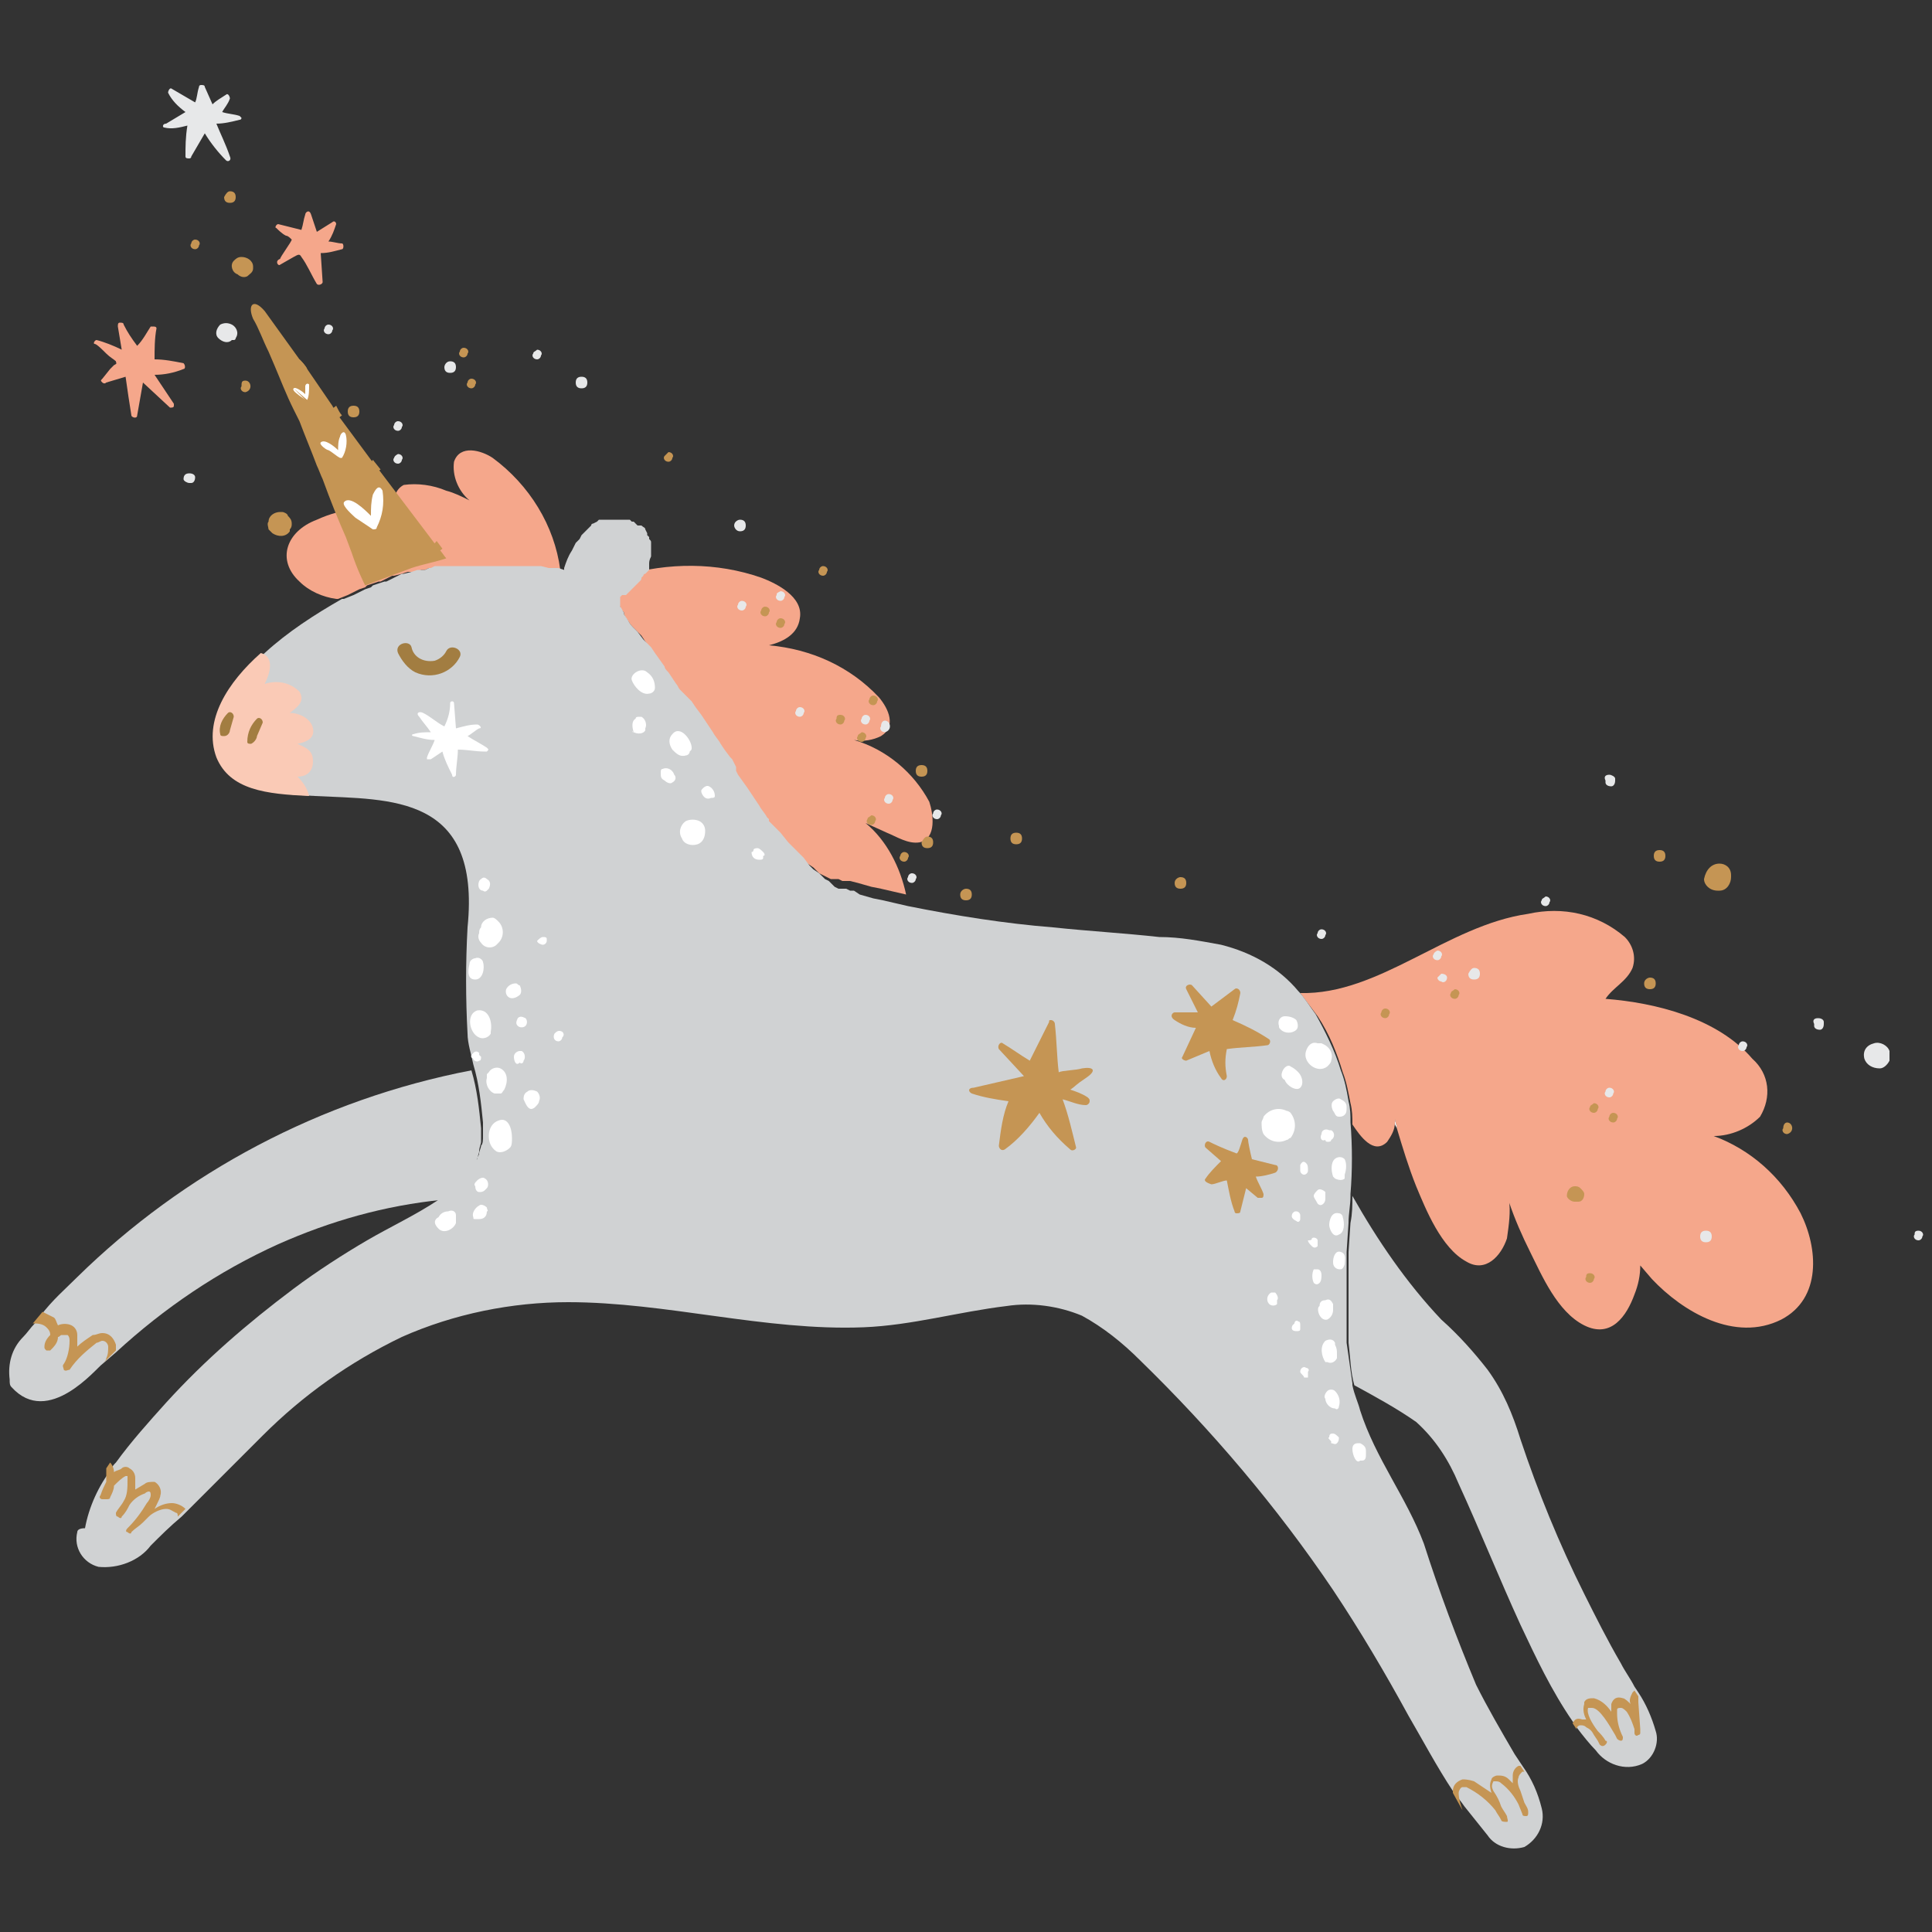 <?xml version="1.0" encoding="utf-8"?>
<!-- Generator: Adobe Illustrator 26.3.1, SVG Export Plug-In . SVG Version: 6.00 Build 0)  -->
<svg xmlns="http://www.w3.org/2000/svg" xmlns:xlink="http://www.w3.org/1999/xlink" version="1.1" id="Laag_1" x="0px" y="0px" viewBox="0 0 100 100" style="enable-background:new 0 0 100 100;" xml:space="preserve" width="400" height="400">
<rect x="0" y="0" width="100" height="100" fill="#333333" stroke="none"/>
<style type="text/css">
	.st0{fill:#F5A78B;}
	.st1{fill:#E7E8E9;}
	.st2{fill:#D0D2D3;}
	.st3{fill:#A27D41;}
	.st4{fill:#C59554;}
	.st5{fill:#FFFFFF;}
	.st6{fill:#FACAB6;}
</style>
<g>
	<path class="st0" d="M67.3,51.4c0.3,0.4,0.6,0.8,0.9,1.2c0.6,0.9,1,1.9,1.3,2.9c0.2,0.5,0.3,1.1,0.4,1.6c0.1,0.4,0.1,0.7,0.1,1.1   c0.4,0.6,1.1,1.6,1.8,0.9c0.2-0.3,0.4-0.6,0.4-1c0,0,0-0.1,0-0.2c0,0.2,0.1,0.3,0.1,0.5c0.3,1,0.6,2,1,3c0.5,1.2,1.3,3.2,2.6,3.9   c1,0.6,1.8-0.3,2.1-1.2c0.1-0.7,0.2-1.4,0.1-2l0,0v0.1c0.3,0.9,0.7,1.8,1.1,2.6c0.6,1.2,1.4,3.1,2.8,3.8c1.4,0.7,2.2-0.5,2.6-1.6   c0.2-0.5,0.3-1,0.3-1.5l0.6,0.7c1.6,1.7,4.3,3.3,6.7,2.1c2.1-1.1,1.9-3.7,1-5.5c-1-1.9-2.6-3.3-4.5-4c0.9,0,1.8-0.4,2.4-1   c0.6-1,0.5-2.2-0.4-3c-1.8-2.1-5-2.9-7.6-3.1c0.4-0.6,1.1-0.9,1.4-1.6c0.2-0.6,0-1.2-0.4-1.6c-1.4-1.2-3.2-1.6-5-1.2   C74.9,47.9,71.4,51.5,67.3,51.4z"/>
	<path class="st1" d="M78.2,62L78.2,62L78.2,62L78.2,62z"/>
	<path class="st0" d="M15.5,30.1c0.5,0.5,1.2,0.8,1.9,0.9h0.1l0,0l0.5-0.2l0.2-0.1l0.4-0.2l0.3-0.1l0,0l0.1-0.1l0.3-0.1l0.3-0.1h0.1   l0.2-0.1l0,0l0.4-0.2h0.1l0,0l0.4-0.1l0.3-0.1h0.1h0.1h0.1h0.2l0.2-0.1H22l0.2-0.1l0,0h0.1h0.2l0,0h0.1h0.1H23l0,0h0.2h0.2h0.1h0.1   h0.2H24l0,0h0.2h0.2h2.5h0.2h0.4h0.2h0.1l0.4,0.1h0.1h0.1h0.1l0,0h0.2l0.3,0.1v-0.1c-0.3-2.3-1.6-4.4-3.5-5.8   c-0.6-0.4-1.7-0.7-2,0.2c-0.1,0.7,0.2,1.5,0.8,2c-0.4-0.2-0.8-0.4-1.2-0.5c-0.7-0.3-1.5-0.4-2.2-0.3c-0.4,0.2-0.6,0.7-0.4,1.1   c0,0.1,0.1,0.2,0.2,0.3c-1.4-0.4-3-0.2-4.3,0.4C14.8,27.5,14.3,29,15.5,30.1z"/>
	<path class="st0" d="M32.1,31.4c0,0.1,0.1,0.2,0.2,0.3v0.1l0.1,0.2l0,0c0.1,0.1,0.2,0.3,0.3,0.4l0,0l0.1,0.1l0,0l0,0l0.1,0.1l0,0   l0.1,0.1l0,0l0.1,0.1l0.1,0.1l0,0l0,0l0,0l0,0l0,0l0,0l0,0l0.2,0.3l0.9,1.3c0.1,0.1,0.1,0.2,0.2,0.3l0.4,0.6l0,0   c0.1,0.1,0.1,0.2,0.2,0.3l0.4,0.6l0.2,0.3L36,37l0.2,0.3l0.2,0.3l0.2,0.3c0.1,0.2,0.3,0.4,0.4,0.6l0.2,0.3l0.3,0.4l0.1,0.1l0.1,0.2   l0.1,0.2v0.1v0.1l0.1,0.2l0.4,0.6l0,0l0.2,0.3l0.2,0.3l0.2,0.3c0.1,0.2,0.3,0.4,0.4,0.6l0.1,0.1v0.1l0.1,0.1l0.1,0.1l0.2,0.2   l0.4,0.3l0.3,0.3l0.1,0.1l0.4,0.4l0.3,0.3l0,0l0,0l0.3,0.3l0,0l0,0l0,0l0.2,0.2l0.3,0.2l0.2,0.2l0.1,0.1l0.2,0.1l0,0l0.2,0.1   l0.2,0.1l0,0h0.1h0.1h0.1l0,0h0.1l0.2,0.1H44l0.4,0.1l0,0l0.7,0.2l0.5,0.1c0.4,0.1,0.9,0.2,1.3,0.3c-0.3-1.4-1-2.8-2.1-3.7l1.1,0.5   c0.5,0.2,1.1,0.6,1.7,0.5c0.9-0.2,0.7-1.5,0.5-2.1c-0.8-1.5-2.2-2.7-3.9-3.2c0.5,0.1,1,0,1.4-0.2c0.8-0.5,0.4-1.4-0.1-2   c-1.5-1.6-3.5-2.5-5.7-2.7c0.8-0.2,1.5-0.6,1.6-1.4c0.2-1.1-1.2-1.8-2-2.1c-2.3-0.8-4.8-0.8-7.2-0.1h-0.1H32l0,0l0,0l0,0   c0,0,0,0-0.1,0.1l0,0V30v0.1c-0.3,0-0.5,0.3-0.5,0.6C31.7,31.1,31.9,31.3,32.1,31.4z"/>
	<path class="st2" d="M5.1,81.1c1,0.1,2.1-0.3,2.7-1.1c0.5-0.5,1-1,1.6-1.5l0.3-0.3c1.2-1.2,2.6-2.6,3.9-3.9   c2.1-2.1,4.5-3.8,7.2-5.1c2.7-1.2,5.7-1.8,8.6-1.8c5.1,0,10.2,1.5,15.3,1.3c2.5-0.1,4.9-0.8,7.4-1.1c1.3-0.2,2.7,0,3.9,0.5   c1.1,0.6,2.1,1.4,3,2.3c3.7,3.6,7.1,7.6,10,11.9c1.4,2.1,2.7,4.3,3.9,6.5c0.7,1.2,1.5,2.7,2.3,3.9c0.2,0.3,0.4,0.5,0.6,0.8   c0.4,0.5,0.8,1,1.2,1.5c0.4,0.6,1.2,0.8,1.9,0.6c0.7-0.4,1.1-1.2,0.9-2s-0.5-1.5-1-2.2l-0.2-0.3l-0.2-0.3c-0.7-1.2-1.4-2.4-2-3.6   c-1-2.4-1.9-4.8-2.7-7.3c-0.9-2.4-2.5-4.4-3.3-6.9c-0.1-0.4-0.3-0.8-0.4-1.3v-0.1l0,0c-0.1-0.7-0.2-1.4-0.3-2.1l0,0   c0-0.1,0-0.2,0-0.4s0-0.4,0-0.6v-1.1c0-0.1,0-0.1,0-0.2s0-0.4,0-0.5s0-0.2,0-0.3v-0.6c0-0.3,0-0.7,0-1l0.1-1.5   c0-0.5,0.1-0.9,0.1-1.4v-0.1l0,0c0.1-1.2,0.1-2.5,0-3.7c0-0.4,0-0.7-0.1-1.1c-0.1-0.6-0.2-1.1-0.4-1.6c-0.3-1-0.8-2-1.3-2.9   c-0.3-0.4-0.6-0.9-0.9-1.2c-1-1.2-2.4-2-4-2.4c-1.1-0.2-2.1-0.4-3.2-0.4c-1.8-0.2-3.6-0.3-5.5-0.5c-2.5-0.2-5-0.6-7.5-1.1   c-0.4-0.1-0.9-0.2-1.3-0.3l-0.5-0.1l-0.7-0.2l0,0l-0.3-0.2H44L43.8,46h-0.1l0,0h-0.1h-0.1h-0.1l0,0l-0.2-0.1l-0.3-0.3l0,0l-0.2-0.1   l-0.1-0.1l-0.2-0.2L42.1,45l-0.2-0.2l0,0l0,0l0,0l-0.3-0.4l0,0l0,0l-0.3-0.3l-0.4-0.4l-0.1-0.1l-0.4-0.5l-0.2-0.2L40,42.7l-0.1-0.1   l-0.1-0.1v-0.1l-0.1-0.1c-0.1-0.2-0.3-0.4-0.4-0.6l-0.2-0.3l-0.2-0.3l-0.2-0.3l0,0l-0.5-0.7l-0.1-0.2v-0.1v-0.1L38,39.5l-0.1-0.2   l-0.1-0.1l-0.3-0.4l-0.2-0.3c-0.1-0.2-0.3-0.4-0.4-0.6l-0.2-0.3l-0.2-0.3L36.3,37L36,36.6l-0.2-0.3l-0.6-0.6   c-0.1-0.1-0.1-0.2-0.2-0.3l0,0l-0.4-0.6c-0.1-0.1-0.2-0.2-0.2-0.3l-0.5-0.7l-0.2-0.3l0,0l0,0l0,0l0,0l0,0l0,0l0,0l-0.1-0.1   l-0.3-0.3l0,0L33,32.7l0,0l-0.1-0.1l0,0l0,0l-0.1-0.1l0,0c-0.1-0.1-0.2-0.2-0.3-0.4l0,0l-0.2-0.3v-0.1c-0.1-0.1-0.1-0.2-0.2-0.3   c0-0.1,0-0.2,0-0.3V31v-0.1l0,0c0,0,0,0,0.1-0.1l0,0l0,0l0,0h0.1h0.1l0.1-0.1l0,0l0,0l0,0l0.2-0.2l0.2-0.2l0.2-0.2   c0.1-0.1,0.1-0.1,0.1-0.2l0.1-0.1c0,0,0-0.1,0.1-0.1l0,0l0,0l0.1-0.1l0,0l0.1-0.1l0,0v-0.1l0,0l0,0v-0.2c0-0.1,0-0.2,0.1-0.4v-0.2   c0-0.1,0-0.3,0-0.4v-0.1c0-0.1,0-0.1-0.1-0.2l0,0v-0.1l-0.1-0.1v-0.1l-0.1-0.2c0-0.1-0.1-0.1-0.2-0.2H33l-0.1-0.1L32.8,27h-0.1l0,0   l-0.1-0.1h-0.1h-0.1h-0.1l0,0h-0.1h-0.5h-0.1h-0.1h-0.1h-0.1h-0.1h-0.1H31l0,0L30.9,27l0,0l-0.2,0.1c0,0-0.1,0-0.1,0.1l0,0   l-0.2,0.2l-0.1,0.1l-0.1,0.1l-0.1,0.1L30,27.9L29.9,28l-0.1,0.1l-0.1,0.2l-0.1,0.2c-0.2,0.3-0.3,0.6-0.4,0.9v0.1l-0.3-0.1h-0.2l0,0   h-0.1h-0.1h-0.1L28,29.3h-0.1h-0.2h-0.4H27h-2.5h-0.2h-0.1H24h-0.2h-0.2h-0.1h-0.1h-0.2H23l0,0l0,0h-0.1h-0.1l0,0h-0.2h-0.1l0,0   l-0.2,0.1h-0.1L22,29.5h-0.1h-0.1h-0.1h-0.1l-0.3,0.1l-0.4,0.1l0,0h-0.1l-0.4,0.2l0,0L20,30.1h-0.1l-0.3,0.1l-0.3,0.1l-0.1,0.1l0,0   l-0.3,0.1l-0.4,0.2l-0.2,0.1L17.8,31l0,0h-0.1c-1.4,0.8-2.8,1.7-4,2.8c-1.6,1.5-2.9,3.4-2.2,5.4c0.7,1.7,2.6,1.9,4.8,2   c3.9,0.2,8.6-0.1,7.9,6.8c-0.1,1.8-0.1,3.7,0,5.5c0,0.5,0.2,1.1,0.3,1.6l0,0c0.3,1,0.4,2,0.5,3c0,0.1,0,0.2,0,0.3s0,0.3,0,0.4   c0,0.2,0,0.4-0.1,0.5c0,0.1-0.1,0.3-0.1,0.4c0,0.1-0.1,0.2-0.1,0.2V60l-0.6,0.4L24,60.5l-0.1,0.1c-0.1,0.2-0.3,0.4-0.5,0.6   l-0.2,0.1L23,61.5l-0.1,0.1l-0.2,0.1h-0.1l0.1,0.4c-1.2,0.8-2.5,1.4-3.7,2.1s-2.6,1.6-3.8,2.5c-2.4,1.8-4.6,3.7-6.6,5.9   c-0.9,1-1.8,2-2.6,3.1c-0.1,0.1-0.2,0.2-0.2,0.3c-0.7,0.9-1.2,2-1.4,3.1c-0.3,0-0.4,0.1-0.4,0.2C3.8,80.1,4.3,80.9,5.1,81.1z"/>
	<path class="st3" d="M21.3,33.5c0.1,0.5,0.6,0.8,1.2,0.7c0.3-0.1,0.5-0.3,0.6-0.5c0.2-0.4,0.9-0.1,0.7,0.3   c-0.4,0.8-1.4,1.2-2.3,0.8c-0.4-0.2-0.7-0.6-0.9-1C20.4,33.3,21.2,33.1,21.3,33.5z"/>
	<path class="st4" d="M13.1,16.5c0.3,0.5,0.5,1.1,0.8,1.7l0.3,0.7c0.3,0.7,0.6,1.5,1,2.3l0.3,0.6c0.3,0.8,0.6,1.5,0.9,2.3l0,0   c0.1,0.2,0.2,0.5,0.3,0.7c0.4,1.1,0.8,2.1,1.2,3l0,0l0.3,0.8c0.3,0.9,0.6,1.5,0.7,1.7l0,0c0.8-0.3,1.6-0.6,2.4-0.9   c0.6-0.2,1.2-0.3,1.8-0.5c-0.1-0.1-0.2-0.3-0.4-0.5L22.4,28l-2.8-3.7l-0.4-0.5c-0.6-0.8-1.1-1.5-1.7-2.3c-0.1-0.1-0.2-0.3-0.3-0.5   l-1.3-1.9c-0.1-0.2-0.3-0.4-0.4-0.5l0,0l-1.8-2.5C13.1,15.4,12.8,15.8,13.1,16.5z"/>
	<path class="st2" d="M70.1,71.7L70.1,71.7L70.1,71.7c1.1,0.6,2.2,1.2,3.2,1.9c1,0.9,1.7,2,2.2,3.2c1.1,2.4,2.1,4.9,3.2,7.3   c0.8,1.7,1.6,3.4,2.7,5l0.2,0.3c0.3,0.4,0.7,0.9,1,1.2c0.5,0.7,1.5,1.1,2.4,0.7c0.6-0.3,0.9-1.1,0.7-1.7c-0.2-0.7-0.5-1.4-0.9-2   l-0.2-0.3c-0.2-0.4-0.5-0.8-0.7-1.2c-0.7-1.2-1.3-2.4-1.9-3.6c-1.3-2.6-2.4-5.3-3.3-8c-0.4-1.3-0.9-2.5-1.7-3.6   c-0.7-0.9-1.5-1.8-2.4-2.6c-1.8-1.9-3.3-4.1-4.6-6.4c0,0.5,0,0.9-0.1,1.4l-0.1,1.5c0,0.3,0,0.7,0,1v0.6c0,0.1,0,0.2,0,0.3   c0,0.2,0,0.4,0,0.5s0,0.1,0,0.2v1.1c0,0.2,0,0.4,0,0.6s0,0.2,0,0.4l0,0C69.9,70.3,69.9,71,70.1,71.7z"/>
	<path class="st2" d="M0.5,71.4c0,0.2,0,0.3,0.1,0.4c1.9,2.1,4.4-1,4.7-1.2L6,70c2.5-2.3,5.3-4.2,8.4-5.6c2.7-1.2,5.5-2,8.5-2.3H23   l0.2-0.1l0.1-0.1l0.2-0.2l0.2-0.1c0.2-0.2,0.3-0.4,0.5-0.6l0.1-0.1l0.1-0.2l0.2-0.4v-0.1c0-0.1,0.1-0.2,0.1-0.2   c0-0.1,0.1-0.3,0.1-0.4c0-0.2,0.1-0.4,0.1-0.5s0-0.3,0-0.4c0-0.1,0-0.2,0-0.3c-0.1-1-0.2-2-0.5-3C16.6,56.9,9.5,60.7,4,66.1   c-0.6,0.6-1.3,1.2-1.9,2l-0.3,0.4c-0.2,0.2-0.4,0.5-0.6,0.7C0.6,69.8,0.4,70.6,0.5,71.4z"/>
	<path class="st4" d="M85.4,50.6c0.2,0,0.3,0.1,0.3,0.3s-0.1,0.3-0.3,0.3c-0.2,0-0.3-0.1-0.3-0.3S85.3,50.6,85.4,50.6z"/>
	<path class="st1" d="M80,46.4c0.2,0,0.3,0.2,0.2,0.3c0,0.1-0.1,0.2-0.2,0.2c-0.2,0-0.3-0.2-0.2-0.3C79.8,46.5,79.9,46.5,80,46.4z"/>
	<path class="st4" d="M83.5,57.6c0.2,0,0.3,0.2,0.2,0.3c0,0.1-0.1,0.2-0.2,0.2c-0.2,0-0.3-0.2-0.2-0.3   C83.3,57.7,83.4,57.6,83.5,57.6z"/>
	<path class="st4" d="M92.5,58.1c0.3,0,0.4,0.5,0,0.6c-0.2,0-0.3-0.2-0.2-0.3C92.3,58.2,92.4,58.1,92.5,58.1z"/>
	<path class="st4" d="M82.5,57.1c0.2,0,0.3,0.2,0.2,0.3c0,0.1-0.1,0.2-0.2,0.2c-0.2,0-0.3-0.2-0.2-0.3   C82.3,57.2,82.4,57.2,82.5,57.1z"/>
	<path class="st1" d="M83.3,56.3c0.2,0,0.3,0.2,0.2,0.3c0,0.1-0.1,0.2-0.2,0.2c-0.2,0-0.3-0.2-0.2-0.3   C83.1,56.4,83.2,56.3,83.3,56.3z"/>
	<path class="st4" d="M75.3,51.2c0.2,0,0.3,0.2,0.2,0.3c0,0.1-0.1,0.2-0.2,0.2c-0.2,0-0.3-0.2-0.2-0.3   C75.1,51.3,75.2,51.3,75.3,51.2z"/>
	<path class="st1" d="M74.6,50.4c0.2,0,0.3,0.1,0.3,0.2l0,0c0,0.2-0.2,0.3-0.3,0.2c-0.1,0-0.2-0.1-0.2-0.2l0,0   C74.4,50.6,74.5,50.5,74.6,50.4z"/>
	<path class="st1" d="M74.4,49.2c0.2,0,0.3,0.2,0.2,0.3c0,0.1-0.1,0.2-0.2,0.2c-0.2,0-0.3-0.2-0.2-0.3   C74.2,49.4,74.2,49.3,74.4,49.2z"/>
	<path class="st1" d="M76.3,50.1c0.2,0,0.3,0.1,0.3,0.3s-0.1,0.3-0.3,0.3c-0.2,0-0.3-0.1-0.3-0.3C76.1,50.2,76.2,50.1,76.3,50.1z"/>
	<path class="st4" d="M71.7,52.2c0.2,0,0.3,0.2,0.2,0.3c0,0.1-0.1,0.2-0.2,0.2c-0.2,0-0.3-0.2-0.2-0.3   C71.5,52.3,71.6,52.2,71.7,52.2z"/>
	<path class="st1" d="M90.2,53.9c0.2,0,0.3,0.2,0.2,0.3c0,0.1-0.1,0.2-0.2,0.2c-0.2,0-0.3-0.2-0.2-0.3C90,54,90.1,53.9,90.2,53.9z"/>
	<path class="st4" d="M39.6,31.4c0.2,0,0.3,0.2,0.2,0.3c0,0.1-0.1,0.2-0.2,0.2c-0.2,0-0.3-0.2-0.2-0.3   C39.4,31.5,39.5,31.4,39.6,31.4z"/>
	<path class="st1" d="M38.3,26.9c0.2,0,0.3,0.1,0.3,0.3c0,0.2-0.1,0.3-0.3,0.3S38,27.3,38,27.2C38,27,38.2,26.9,38.3,26.9z"/>
	<path class="st4" d="M34.6,23.4c0.2,0,0.3,0.2,0.2,0.3c0,0.1-0.1,0.2-0.2,0.2c-0.2,0-0.3-0.2-0.2-0.3   C34.4,23.6,34.5,23.5,34.6,23.4z"/>
	<path class="st4" d="M42.6,29.3c0.2,0,0.3,0.2,0.2,0.3c0,0.1-0.1,0.2-0.2,0.2c-0.2,0-0.3-0.2-0.2-0.3   C42.4,29.4,42.5,29.3,42.6,29.3z"/>
	<path class="st4" d="M40.4,32c0.2,0,0.3,0.2,0.2,0.3c0,0.1-0.1,0.2-0.2,0.2c-0.2,0-0.3-0.2-0.2-0.3C40.2,32.1,40.3,32,40.4,32z"/>
	<path class="st1" d="M40.4,30.6c0.2,0,0.3,0.2,0.2,0.3c0,0.1-0.1,0.2-0.2,0.2c-0.2,0-0.3-0.2-0.2-0.3   C40.2,30.7,40.2,30.7,40.4,30.6z"/>
	<path class="st1" d="M38.4,31.1c0.2,0,0.3,0.2,0.2,0.3c0,0.1-0.1,0.2-0.2,0.2c-0.2,0-0.3-0.2-0.2-0.3   C38.2,31.2,38.3,31.1,38.4,31.1z"/>
	<path class="st4" d="M45.2,36c0.2,0,0.3,0.2,0.2,0.3c0,0.1-0.1,0.2-0.2,0.2c-0.2,0-0.3-0.2-0.2-0.3C45,36.1,45.1,36,45.2,36z"/>
	<path class="st4" d="M44.6,37.9c0.2,0,0.3,0.2,0.2,0.3c0,0.1-0.1,0.2-0.2,0.2c-0.2,0-0.3-0.2-0.2-0.3C44.4,38,44.5,38,44.6,37.9z"/>
	<path class="st4" d="M43.5,37c0.2,0,0.3,0.2,0.2,0.3c0,0.1-0.1,0.2-0.2,0.2c-0.2,0-0.3-0.2-0.2-0.3C43.3,37.1,43.3,37,43.5,37z"/>
	<path class="st1" d="M45.8,37.3c0.3,0,0.4,0.5,0,0.6c-0.2,0-0.3-0.2-0.2-0.3C45.6,37.4,45.7,37.3,45.8,37.3z"/>
	<path class="st1" d="M44.8,37c0.2,0,0.3,0.2,0.2,0.3c0,0.1-0.1,0.2-0.2,0.2c-0.2,0-0.3-0.2-0.2-0.3C44.6,37.1,44.7,37,44.8,37z"/>
	<path class="st1" d="M41.4,36.6c0.2,0,0.3,0.2,0.2,0.3c0,0.1-0.1,0.2-0.2,0.2c-0.2,0-0.3-0.2-0.2-0.3   C41.2,36.7,41.3,36.6,41.4,36.6z"/>
	<path class="st1" d="M46,41.1c0.2,0,0.3,0.2,0.2,0.3c0,0.1-0.1,0.2-0.2,0.2c-0.2,0-0.3-0.2-0.2-0.3C45.8,41.2,45.9,41.1,46,41.1z"/>
	<path class="st4" d="M47.7,39.6c0.2,0,0.3,0.1,0.3,0.3s-0.1,0.3-0.3,0.3s-0.3-0.1-0.3-0.3S47.5,39.6,47.7,39.6z"/>
	<path class="st1" d="M48.5,41.9c0.2,0,0.3,0.2,0.2,0.3c0,0.1-0.1,0.2-0.2,0.2c-0.2,0-0.3-0.2-0.2-0.3C48.3,42,48.4,41.9,48.5,41.9z   "/>
	<path class="st4" d="M52.6,43.1c0.2,0,0.3,0.1,0.3,0.3s-0.1,0.3-0.3,0.3s-0.3-0.1-0.3-0.3S52.4,43.1,52.6,43.1L52.6,43.1z"/>
	<path class="st1" d="M47.2,45.2c0.2,0,0.3,0.2,0.2,0.3c0,0.1-0.1,0.2-0.2,0.2c-0.2,0-0.3-0.2-0.2-0.3C47,45.3,47.1,45.2,47.2,45.2z   "/>
	<path class="st4" d="M50,46c0.2,0,0.3,0.1,0.3,0.3s-0.1,0.3-0.3,0.3s-0.3-0.1-0.3-0.3S49.9,46,50,46z"/>
	<path class="st4" d="M46.8,44.1c0.2,0,0.3,0.2,0.2,0.3c0,0.1-0.1,0.2-0.2,0.2c-0.2,0-0.3-0.2-0.2-0.3   C46.6,44.2,46.7,44.1,46.8,44.1z"/>
	<path class="st4" d="M48,43.3c0.2,0,0.3,0.1,0.3,0.3s-0.1,0.3-0.3,0.3s-0.3-0.1-0.3-0.3C47.8,43.4,47.9,43.3,48,43.3z"/>
	<path class="st4" d="M45.1,42.2c0.2,0,0.3,0.2,0.2,0.3c0,0.1-0.1,0.2-0.2,0.2c-0.2,0-0.3-0.2-0.2-0.3C44.9,42.3,45,42.3,45.1,42.2z   "/>
	<path class="st1" d="M20.6,23.5c0.2,0,0.3,0.2,0.2,0.3c0,0.1-0.1,0.2-0.2,0.2c-0.2,0-0.3-0.2-0.2-0.3   C20.4,23.7,20.4,23.6,20.6,23.5z"/>
	<path class="st1" d="M20.6,21.8c0.2,0,0.3,0.2,0.2,0.3c0,0.1-0.1,0.2-0.2,0.2c-0.2,0-0.3-0.2-0.2-0.3   C20.4,21.9,20.5,21.8,20.6,21.8z"/>
	<path class="st4" d="M18.3,21c0.2,0,0.3,0.1,0.3,0.3c0,0.2-0.1,0.3-0.3,0.3c-0.2,0-0.3-0.1-0.3-0.3S18.1,21,18.3,21z"/>
	<path class="st4" d="M12.7,19.7c0.3,0,0.4,0.5,0,0.6c-0.2,0-0.3-0.2-0.2-0.3C12.5,19.8,12.5,19.7,12.7,19.7z"/>
	<path class="st1" d="M12,16.8c0.2,0.1,0.4,0.4,0.2,0.7c0,0,0,0.1-0.1,0.1l0,0H12c-0.2,0.2-0.5,0.1-0.7-0.1s-0.1-0.5,0.1-0.7   C11.6,16.7,11.8,16.7,12,16.8L12,16.8z"/>
	<path class="st4" d="M12.5,13.3c0.3,0,0.6,0.2,0.6,0.5v0.1c0,0.2-0.2,0.3-0.3,0.4c-0.2,0.1-0.4,0-0.5-0.1c-0.3-0.1-0.4-0.5-0.2-0.7   C12.2,13.4,12.3,13.3,12.5,13.3z"/>
	<path class="st4" d="M10.1,12.4c0.2,0,0.3,0.2,0.2,0.3c0,0.1-0.1,0.2-0.2,0.2c-0.2,0-0.3-0.2-0.2-0.3C9.9,12.5,10,12.4,10.1,12.4z"/>
	<path class="st4" d="M11.9,9.9c0.2,0,0.3,0.1,0.3,0.3s-0.1,0.3-0.3,0.3s-0.3-0.1-0.3-0.3C11.7,10,11.8,9.9,11.9,9.9z"/>
	<path class="st1" d="M17,16.8c0.2,0,0.3,0.2,0.2,0.3c0,0.1-0.1,0.2-0.2,0.2c-0.2,0-0.3-0.2-0.2-0.3C16.8,16.9,16.9,16.8,17,16.8z"/>
	<path class="st4" d="M13.9,27c0-0.3,0.3-0.5,0.6-0.5c0,0,0,0,0.1,0s0.3,0.1,0.3,0.2c0.1,0.1,0.2,0.2,0.2,0.4c0,0.1,0,0.2-0.1,0.3   v0.1c-0.2,0.3-0.6,0.3-0.9,0.1c-0.1-0.1-0.1-0.1-0.2-0.2C13.9,27.3,13.8,27.1,13.9,27z"/>
	<path class="st1" d="M9.8,24.5L9.8,24.5c0.2,0,0.3,0.1,0.3,0.2c0,0.2-0.1,0.3-0.2,0.3H9.8l0,0c-0.1,0-0.3-0.1-0.3-0.2   C9.5,24.6,9.6,24.5,9.8,24.5L9.8,24.5z"/>
	<path class="st4" d="M24,18c0.2,0,0.3,0.2,0.2,0.3c0,0.1-0.1,0.2-0.2,0.2c-0.2,0-0.3-0.2-0.2-0.3C23.8,18.1,23.9,18,24,18z"/>
	<path class="st1" d="M30.1,19.5c0.2,0,0.3,0.1,0.3,0.3c0,0.2-0.1,0.3-0.3,0.3c-0.2,0-0.3-0.1-0.3-0.3   C29.8,19.6,29.9,19.5,30.1,19.5z"/>
	<path class="st1" d="M27.8,18.1c0.2,0,0.3,0.2,0.2,0.3c0,0.1-0.1,0.2-0.2,0.2c-0.2,0-0.3-0.2-0.2-0.3   C27.6,18.2,27.7,18.2,27.8,18.1z"/>
	<path class="st1" d="M23.3,18.7c0.2,0,0.3,0.1,0.3,0.3c0,0.2-0.1,0.3-0.3,0.3c-0.2,0-0.3-0.1-0.3-0.3C23,18.9,23.1,18.7,23.3,18.7z   "/>
	<path class="st4" d="M24.4,19.6c0.2,0,0.3,0.2,0.2,0.3c0,0.1-0.1,0.2-0.2,0.2c-0.2,0-0.3-0.2-0.2-0.3   C24.2,19.7,24.3,19.6,24.4,19.6z"/>
	<path class="st1" d="M94.1,52.7c0.2,0,0.3,0.1,0.3,0.2V53c0,0.2-0.1,0.3-0.2,0.3l0,0c-0.2,0-0.3-0.1-0.3-0.2l0,0V53   C93.8,52.8,93.9,52.7,94.1,52.7z"/>
	<path class="st1" d="M97,54c0.3-0.1,0.7,0.1,0.8,0.4v0.1c0,0.1,0,0.2,0,0.2c0,0.1,0,0.1,0,0.2c-0.1,0.2-0.3,0.4-0.5,0.4   c-0.4,0-0.7-0.2-0.8-0.5C96.4,54.4,96.6,54.1,97,54z"/>
	<path class="st4" d="M89,44.7c0.3,0,0.6,0.2,0.6,0.6v0.1c0,0.3-0.2,0.7-0.6,0.7c0,0,0,0-0.1,0c-0.4,0-0.7-0.3-0.7-0.6l0,0   C88.3,45,88.6,44.7,89,44.7L89,44.7z"/>
	<path class="st4" d="M85.9,44c0.2,0,0.3,0.1,0.3,0.3s-0.1,0.3-0.3,0.3s-0.3-0.1-0.3-0.3S85.7,44,85.9,44z"/>
	<path class="st1" d="M83.3,40.1c0.1,0,0.3,0.1,0.3,0.2v0.1c0,0.2-0.1,0.3-0.2,0.3l0,0c-0.2,0-0.3-0.1-0.3-0.2l0,0v-0.1   C83,40.2,83.1,40.1,83.3,40.1L83.3,40.1z"/>
	<path class="st1" d="M68.4,48.1c0.2,0,0.3,0.2,0.2,0.3c0,0.1-0.1,0.2-0.2,0.2c-0.2,0-0.3-0.2-0.2-0.3   C68.2,48.2,68.3,48.1,68.4,48.1z"/>
	<path class="st4" d="M81.1,61.9c0-0.3,0.2-0.5,0.4-0.5c0.1,0,0.2,0,0.3,0.1c0.1,0.1,0.2,0.2,0.2,0.3l0,0l0,0c0,0.2-0.1,0.4-0.3,0.4   c-0.1,0-0.1,0-0.2,0C81.3,62.2,81.1,62,81.1,61.9z"/>
	<path class="st1" d="M88.3,63.7c0.2,0,0.3,0.1,0.3,0.3c0,0.2-0.1,0.3-0.3,0.3c-0.2,0-0.3-0.1-0.3-0.3S88.1,63.7,88.3,63.7z"/>
	<path class="st4" d="M82.3,65.9c0.2,0,0.3,0.2,0.2,0.3c0,0.1-0.1,0.2-0.2,0.2c-0.2,0-0.3-0.2-0.2-0.3C82.1,66,82.1,65.9,82.3,65.9z   "/>
	<path class="st1" d="M99.3,63.7c0.2,0,0.3,0.2,0.2,0.3c0,0.1-0.1,0.2-0.2,0.2c-0.2,0-0.3-0.2-0.2-0.3   C99.1,63.8,99.1,63.7,99.3,63.7z"/>
	<path class="st4" d="M61.1,45.4c0.2,0,0.3,0.1,0.3,0.3S61.3,46,61.1,46s-0.3-0.1-0.3-0.3S61,45.4,61.1,45.4z"/>
	<path class="st4" d="M14,18.2l0.3,0.7c0.3,0.1,0.6,0.2,0.9,0.2c0.2,0,0.5,0,0.7,0c-0.1-0.2-0.3-0.4-0.4-0.5l0,0   c-0.2,0-0.3,0-0.5-0.1C14.6,18.5,14.3,18.4,14,18.2z"/>
	<path class="st4" d="M15.3,21.2l0.3,0.6c0.7,0.3,1.5,0.2,2.1-0.3c-0.1-0.1-0.2-0.3-0.3-0.5c-0.3,0.3-1,0.3-1.4,0.3   C15.7,21.3,15.5,21.3,15.3,21.2z"/>
	<path class="st4" d="M16.5,24.1c0.1,0.2,0.2,0.5,0.3,0.7c1,0.3,2.1,0.1,2.9-0.5l-0.4-0.5C18.8,24.6,17.4,24.5,16.5,24.1z"/>
	<path class="st4" d="M18.3,28.6c0.8,0.4,1.6,0.5,2.5,0.5c0.7,0,1.5-0.2,2.1-0.7L22.6,28c-0.4,0.6-1.9,0.6-2.4,0.5   c-0.8-0.1-1.5-0.3-2.1-0.7l0,0L18.3,28.6z"/>
	<path class="st5" d="M17.8,26c0.3-0.4,1.1,0.4,1.4,0.7c0-0.4,0-0.7,0.1-1.1c0.1-0.2,0.3-0.6,0.5-0.2c0.1,0.7,0,1.3-0.3,1.9   c0,0.1-0.1,0.1-0.2,0.1l0,0c-0.3-0.2-0.6-0.4-0.9-0.6C18.3,26.7,17.7,26.2,17.8,26z"/>
	<path class="st5" d="M16.6,22.9c0.2-0.2,0.7,0.2,0.9,0.4c0-0.2,0-0.5,0.1-0.7c0-0.1,0.2-0.4,0.3-0.1c0.1,0.4,0,0.9-0.2,1.2h-0.1   c-0.2-0.1-0.4-0.3-0.6-0.4C16.9,23.3,16.5,23,16.6,22.9z"/>
	<path class="st5" d="M15.2,20.1c0.1-0.1,0.5,0.2,0.6,0.3c0-0.1,0-0.3,0-0.4s0.1-0.2,0.2-0.1c0,0.3,0,0.6-0.1,0.8 M15.8,20.7   c-0.1-0.1-0.3-0.2-0.4-0.3c0,0-0.3-0.2-0.2-0.3L15.8,20.7z"/>
	<path class="st6" d="M11.2,39.2c0.7,1.7,2.6,1.9,4.8,2c-0.1-0.4-0.3-0.7-0.6-1c0.4,0,0.8-0.2,0.8-0.8s-0.4-0.7-0.8-0.9   c0.5-0.1,0.9-0.3,0.8-0.8s-0.7-0.8-1.2-0.8c0.4-0.3,0.8-0.6,0.5-1.1c-0.5-0.5-1.2-0.6-1.8-0.4c0.3-0.6,0.5-1.4-0.2-1.6   C11.8,35.3,10.5,37.3,11.2,39.2z"/>
	<path class="st0" d="M5.9,18.9l-0.2,0.2l-0.4,0.5c-0.1,0.1-0.1,0.1,0,0.2c0,0,0.1,0.1,0.2,0l1-0.3c0.1,0.7,0.2,1.4,0.3,2   c0,0.1,0.3,0.2,0.3,0c0.1-0.6,0.2-1.1,0.3-1.7l1.4,1.3c0.1,0,0.2,0,0.2-0.1v-0.1l-1-1.5c0.5,0,1-0.1,1.5-0.3c0.1,0,0.1-0.2,0-0.3   c-0.5-0.1-1-0.2-1.5-0.2c0-0.5,0-1.1,0.1-1.6c0-0.1-0.1-0.1-0.2-0.1c0,0,0,0-0.1,0c-0.2,0.3-0.4,0.7-0.7,1   c-0.3-0.4-0.5-0.7-0.7-1.1c0-0.1-0.1-0.1-0.2-0.1s-0.1,0.1-0.1,0.2l0,0l0.2,1.2c-0.4-0.2-0.9-0.4-1.3-0.5c-0.1,0-0.2,0.2-0.1,0.2   s0.4,0.3,0.6,0.5s0.4,0.3,0.5,0.4C6,18.8,6.1,18.8,5.9,18.9z"/>
	<path class="st1" d="M8.5,6.6c0.4,0.1,0.8,0,1.2-0.1C9.6,7.1,9.6,7.6,9.6,8.1c0,0.1,0.1,0.1,0.2,0.1c0,0,0.1,0,0.1-0.1l0.7-1.2   c0.3,0.5,0.7,1,1.1,1.4c0.1,0.1,0.3,0,0.2-0.2c-0.2-0.6-0.5-1.2-0.7-1.7c0.4,0,0.8-0.1,1.2-0.2c0.1,0,0.1-0.1,0.1-0.1L12.4,6l0,0   c-0.3-0.1-0.6-0.1-0.9-0.2c0.1-0.2,0.3-0.4,0.4-0.7c0-0.1-0.1-0.3-0.2-0.2c-0.3,0.2-0.5,0.3-0.7,0.5l-0.4-0.9   c0-0.1-0.1-0.1-0.2-0.1c0,0-0.1,0-0.1,0.1c-0.1,0.3-0.1,0.6-0.2,0.8L8.9,4.6C8.8,4.5,8.7,4.7,8.7,4.8c0.2,0.4,0.5,0.7,0.9,1l-1,0.6   C8.4,6.4,8.4,6.6,8.5,6.6z"/>
	<path class="st0" d="M14.5,13.7l0.7-0.4c0.2-0.1,0.3-0.2,0.4,0c0.3,0.4,0.5,0.9,0.8,1.4c0.1,0.1,0.3,0,0.3-0.1l-0.1-1.5   c0.4,0,0.7-0.1,1.1-0.2c0.1,0,0.1-0.3,0-0.3c-0.2,0-0.5-0.1-0.7-0.1c0.2-0.3,0.3-0.6,0.4-0.9c0-0.1-0.1-0.2-0.2-0.1L16.4,12   c-0.1-0.3-0.2-0.6-0.3-0.9c-0.1-0.3-0.3-0.1-0.3,0c-0.1,0.3-0.1,0.5-0.2,0.8l-1.2-0.3c-0.1,0-0.2,0.2-0.1,0.2   c0.1,0.1,0.3,0.3,0.5,0.4c0.1,0,0.2,0.1,0.3,0.2c0,0.1-0.6,0.9-0.6,1C14.2,13.5,14.4,13.8,14.5,13.7z"/>
	<path class="st3" d="M13.3,37.2c0.1-0.1,0.3,0,0.3,0.2l-0.3,0.7c0,0.1-0.1,0.3-0.3,0.4c-0.1,0-0.2,0-0.2-0.1l0,0   C12.8,37.9,13,37.5,13.3,37.2z"/>
	<path class="st3" d="M11.8,36.9c0.1-0.1,0.3,0,0.3,0.2l-0.2,0.7c0,0.1-0.1,0.3-0.3,0.3c-0.1,0-0.2,0-0.2-0.1l0,0   C11.3,37.6,11.5,37.2,11.8,36.9z"/>
	<path class="st4" d="M81.4,89.2l0.2,0.3c0-0.1,0.1-0.2,0.2-0.2l0,0c0.1,0,0.2,0,0.3,0.1c0.2,0.1,0.3,0.2,0.4,0.4l0.2,0.3l0.1,0.2   c0.1,0.1,0.2,0.1,0.3,0c0.1-0.1,0.1-0.2,0-0.2l0,0c-0.1-0.2-0.3-0.4-0.4-0.5c-0.3-0.4-0.6-0.9-0.5-1.2c0.1,0,0.1,0,0.2,0   c0.4,0,0.9,0.9,1.2,1.4l0.1,0.2c0.1,0.1,0.2,0.1,0.2,0.1c0.1,0,0.1-0.1,0.1-0.2l0,0c-0.2-0.4-0.3-0.8-0.3-1.2c0-0.1,0-0.1,0-0.2   s0.1-0.1,0.2-0.1s0.2,0.1,0.3,0.2c0.2,0.3,0.3,0.6,0.4,0.9v0.2c0,0.1,0.1,0.2,0.2,0.1c0.1,0,0.1-0.1,0.1-0.1c0-0.1,0-0.1,0-0.2   l-0.1-1.4c0-0.1,0-0.2,0-0.3l-0.2-0.3l-0.1,0.1c-0.1,0.2-0.2,0.4-0.1,0.6l0,0c-0.1-0.1-0.3-0.3-0.4-0.3c-0.3-0.1-0.5,0-0.6,0.3   c0,0.1,0,0.2,0,0.4l0,0c-0.2-0.3-0.5-0.6-0.9-0.7c-0.2,0-0.4,0-0.5,0.2v0.1c-0.1,0.3,0,0.6,0.1,0.8c-0.1,0-0.2,0-0.2,0   C81.6,88.9,81.5,89,81.4,89.2z"/>
	<path class="st4" d="M75.7,93.7c-0.1-0.3-0.2-0.6-0.2-0.9c0-0.1,0.1-0.3,0.2-0.3l0,0c0.1,0,0.1,0,0.2,0c0.6,0.3,1.1,0.7,1.5,1.2   c0.1,0.2,0.2,0.3,0.3,0.5c0,0.1,0.2,0.1,0.3,0.1s0-0.2,0-0.3c-0.1-0.2-0.2-0.3-0.3-0.5c-0.1-0.3-0.2-0.5-0.4-0.8   c-0.1-0.2-0.1-0.3,0-0.5h0.1c0.1,0,0.2,0,0.3,0.1c0.4,0.3,0.7,0.7,0.9,1.1l0.2,0.5c0,0.1,0.1,0.1,0.2,0.1l0,0   c0.1,0,0.1-0.1,0.1-0.2l0,0c0-0.2-0.1-0.3-0.2-0.5l-0.2-0.6c-0.1-0.2-0.2-0.5-0.1-0.7c0-0.1,0.1-0.2,0.2-0.3h0.1l-0.2-0.3h-0.1   c-0.2,0.1-0.3,0.3-0.3,0.5c0,0.1,0,0.3,0,0.4l-0.2-0.2c-0.2-0.2-0.4-0.2-0.6-0.2c-0.1,0-0.3,0.1-0.3,0.2c-0.1,0.2-0.1,0.4,0,0.7   c-0.3-0.2-0.6-0.4-0.9-0.6c-0.3-0.1-0.5-0.1-0.6-0.1c-0.3,0.1-0.5,0.3-0.5,0.6v0.1L75.7,93.7z"/>
	<path class="st4" d="M5.5,77.6c0.1,0,0.2,0,0.2-0.1c0.1-0.2,0.2-0.4,0.2-0.6c0.2-0.2,0.4-0.4,0.6-0.5h0.1c0,0,0,0,0,0.2   c0,0.4,0,0.8-0.2,1.1c-0.1,0.2-0.3,0.4-0.4,0.6c0,0.1,0,0.2,0.1,0.2c0.1,0.1,0.2,0.1,0.2,0c0.2-0.2,0.3-0.4,0.4-0.6   c0.2-0.3,0.5-0.5,0.8-0.6c0.1-0.1,0.2-0.1,0.2-0.1c0.1,0,0.1,0.1,0.1,0.2s-0.1,0.3-0.2,0.4c-0.3,0.5-0.6,0.9-1,1.3   c-0.1,0.1-0.1,0.2,0,0.2l0,0c0.1,0.1,0.2,0.1,0.2,0C7,79.1,7.2,79,7.4,78.8l0.3-0.3c0.2-0.2,0.6-0.4,0.9-0.4c0.2,0,0.3,0.1,0.5,0.2   c0.1,0,0.1,0.1,0.1,0.2l0.3-0.3l0.1-0.1c-0.2-0.2-0.5-0.3-0.7-0.3c-0.3,0-0.6,0.1-0.9,0.3l0.1-0.2c0.1-0.2,0.2-0.4,0.2-0.5   c0.1-0.3-0.1-0.6-0.3-0.7c-0.2,0-0.4,0-0.5,0.1L7,77.1c0-0.2,0-0.4,0-0.6S6.9,76.1,6.7,76c-0.1-0.1-0.3-0.1-0.4,0S6,76.1,5.9,76.2   c0-0.2-0.1-0.4-0.2-0.5L5.5,76c0,0.1,0,0.2,0,0.3c0,0.1,0,0.3,0,0.4c-0.1,0.2-0.2,0.4-0.3,0.7c-0.1,0.1,0,0.2,0.1,0.2   C5.3,77.6,5.4,77.6,5.5,77.6z"/>
	<path class="st4" d="M1.7,68.5c0.2,0,0.5,0,0.7,0.2c0.1,0.1,0.2,0.2,0.2,0.4c-0.2,0.2-0.3,0.4-0.3,0.6c0,0.1,0,0.1,0.1,0.2   c0.1,0,0.1,0,0.2,0C2.8,69.7,3,69.5,3,69.2l0,0c0.1,0,0.1-0.1,0.2-0.1c0,0,0.2,0,0.3,0c0.1,0.1,0.1,0.2,0.1,0.3   c0,0.4-0.1,0.9-0.3,1.2l0,0c-0.1,0.1,0,0.2,0,0.3c0.1,0.1,0.2,0,0.3,0l0,0c0.4-0.6,0.9-1,1.4-1.4c0.1,0,0.2-0.1,0.3-0.1   c0.2,0,0.3,0.2,0.3,0.3c0,0.2,0,0.4-0.1,0.6c0,0.1-0.1,0.2-0.2,0.3L6,69.9c0-0.1,0-0.2,0-0.3C5.9,69.3,5.7,69,5.3,69   c-0.2,0-0.3,0.1-0.5,0.1c-0.3,0.2-0.6,0.4-0.8,0.6c0-0.2,0-0.4,0-0.6s-0.1-0.4-0.3-0.5s-0.5-0.1-0.7,0l0,0   c-0.1-0.2-0.1-0.3-0.2-0.4c-0.2-0.1-0.4-0.2-0.6-0.3L1.7,68.5z"/>
	<path class="st5" d="M21.4,38c0.3-0.1,0.6-0.1,0.9-0.1c-0.2-0.3-0.4-0.5-0.6-0.8c-0.2-0.2,0-0.3,0.2-0.2c0.4,0.2,0.7,0.5,1.1,0.7   c0.2-0.4,0.3-0.8,0.3-1.2c0-0.1,0.1-0.1,0.1-0.1c0.1,0,0.1,0.1,0.1,0.1l0.1,1.3c0.4-0.1,0.7-0.2,1.1-0.2c0.1,0,0.3,0.2,0.1,0.2   c-0.2,0.1-0.4,0.3-0.6,0.4c0.3,0.2,0.7,0.4,1,0.6c0.1,0.1,0.1,0.1,0,0.2h-0.1c-0.5,0-0.9-0.1-1.4-0.1c0,0.4-0.1,0.9-0.1,1.3   c0,0.1-0.2,0.2-0.2,0c-0.2-0.4-0.4-0.8-0.5-1.2l-0.6,0.4c-0.1,0-0.1,0-0.2,0v-0.1c0.1-0.3,0.3-0.6,0.4-0.9c-0.4,0-0.7-0.1-1.1-0.2   C21.3,38.1,21.3,38,21.4,38L21.4,38z"/>
	<path class="st4" d="M50.3,56.6c0.6,0.2,1.2,0.3,1.9,0.4c-0.3,0.7-0.4,1.5-0.5,2.3c0,0.1,0.1,0.3,0.3,0.2c0.7-0.5,1.3-1.2,1.8-1.9   c0.4,0.7,0.9,1.3,1.6,1.9c0.1,0.1,0.3,0,0.3-0.1c-0.2-0.8-0.4-1.7-0.7-2.5c0.4,0.1,0.8,0.3,1.2,0.3c0.1,0,0.2-0.1,0.2-0.2   c0-0.1,0-0.1-0.1-0.2c-0.3-0.2-0.6-0.3-0.9-0.4c0.3-0.2,0.2-0.2,0.8-0.6c0.6-0.4,0.4-0.6-0.2-0.5c-0.3,0.1-1,0.1-1.2,0.2   c-0.1-0.8-0.1-1.6-0.2-2.5c0-0.1-0.1-0.2-0.2-0.2c-0.1,0-0.1,0-0.1,0.1l-1,2c-0.5-0.3-0.9-0.6-1.4-0.9c-0.1-0.1-0.3,0.1-0.2,0.3   l1.3,1.4l0,0c-0.9,0.2-1.7,0.4-2.6,0.6C50.1,56.3,50.1,56.5,50.3,56.6z"/>
	<path class="st4" d="M60.8,52.4c0.4,0,0.8,0,1.2,0l-0.6-1.2c-0.1-0.2,0.2-0.3,0.3-0.2l1,1.1c0.4-0.3,0.8-0.6,1.2-0.9   c0.1-0.1,0.3,0,0.3,0.2c-0.1,0.5-0.2,0.9-0.4,1.4c0.7,0.3,1.3,0.6,1.9,1c0.1,0.1,0,0.3-0.1,0.3c-0.7,0.1-1.4,0.1-2.1,0.2   c-0.1,0.5-0.1,0.9,0,1.4c0,0.2-0.2,0.3-0.3,0.1c-0.3-0.4-0.5-0.9-0.6-1.4l-1.2,0.5c-0.1,0-0.3-0.1-0.2-0.2l0.7-1.5   c-0.4,0-0.8-0.2-1.1-0.4C60.5,52.6,60.7,52.4,60.8,52.4z"/>
	<path class="st4" d="M62.4,61c0.2-0.3,0.5-0.6,0.8-0.9l-0.8-0.7c-0.1-0.1,0-0.4,0.2-0.3s0.6,0.3,1.4,0.6c0.1,0,0.2-0.4,0.3-0.7   c0.1-0.3,0.3-0.1,0.3,0s0.1,0.6,0.2,1l1.2,0.3c0.2,0,0.2,0.3,0,0.4c-0.3,0.1-0.7,0.2-1,0.2c0.1,0.3,0.3,0.6,0.4,0.9   c0,0.1,0,0.2-0.1,0.2s-0.1,0-0.2,0l-0.6-0.5c-0.1,0.4-0.2,0.8-0.3,1.2c0,0.1-0.1,0.1-0.2,0.1s-0.1-0.1-0.1-0.1   c-0.2-0.5-0.3-1.1-0.4-1.6c-0.2,0-0.6,0.2-0.8,0.2C62.4,61.2,62.3,61.1,62.4,61C62.3,61,62.4,61,62.4,61z"/>
	<path class="st5" d="M33.5,34.8c0.3,0.2,0.4,0.5,0.4,0.8c0,0.2-0.2,0.3-0.3,0.3c-0.4,0.1-0.8-0.4-0.9-0.7S33.2,34.5,33.5,34.8z"/>
	<path class="st5" d="M32.8,37.9c0.2,0.1,0.5,0.1,0.6-0.1c0,0,0,0,0-0.1c0.1-0.2,0-0.5-0.2-0.6l0,0h-0.1c-0.1,0-0.2,0-0.2,0.1   C32.7,37.3,32.7,37.6,32.8,37.9C32.7,37.8,32.7,37.9,32.8,37.9z"/>
	<path class="st5" d="M34.8,38c0.4-0.5,1,0.3,1,0.7c0,0.1,0,0.1-0.1,0.2c0,0.1-0.1,0.2-0.2,0.2c-0.3,0.1-0.5-0.1-0.7-0.3   C34.6,38.5,34.6,38.2,34.8,38z"/>
	<path class="st5" d="M34.2,40c0-0.1,0-0.2,0.1-0.2c0.2-0.1,0.5,0,0.6,0.3l0,0c0.1,0.1,0.1,0.3-0.1,0.4l0,0c-0.1,0.1-0.3,0-0.4-0.1   C34.2,40.3,34.2,40.2,34.2,40z"/>
	<path class="st5" d="M36.7,40.7c0.2,0.1,0.3,0.3,0.3,0.5c0,0.1-0.1,0.1-0.2,0.1l0,0l0,0c-0.2,0.1-0.4,0-0.5-0.3c0,0,0,0,0-0.1   C36.3,40.9,36.5,40.6,36.7,40.7z"/>
	<path class="st5" d="M36.2,42.5c0.2,0.1,0.3,0.3,0.3,0.5c0,0.3-0.1,0.6-0.4,0.7c-0.3,0.1-0.7,0-0.8-0.3c-0.2-0.3-0.1-0.7,0.2-0.9   C35.7,42.4,36,42.4,36.2,42.5z"/>
	<path class="st5" d="M39,44c0-0.1,0.2-0.1,0.2-0.1c0.1,0,0.2,0.1,0.3,0.2c0.1,0.1,0.1,0.2,0,0.2l0,0c0,0,0,0,0,0.1   s-0.1,0.1-0.2,0.1c-0.2,0-0.4-0.1-0.4-0.4C39,44.1,39,44,39,44z"/>
	<path class="st5" d="M72.2,58.2l0.1,0.2l0,0c0-0.2-0.1-0.3-0.1-0.5C72.2,58,72.2,58.1,72.2,58.2z"/>
	<path class="st5" d="M68.8,63.4c0-0.2,0.1-0.7,0.5-0.6c0.1,0,0.2,0.1,0.2,0.2l0,0c0.1,0.3,0.1,0.8-0.2,0.9   C69,64.1,68.8,63.6,68.8,63.4z"/>
	<path class="st5" d="M69,65.3c0-0.2,0.1-0.6,0.4-0.5s0.2,0.4,0.2,0.6c0,0.1-0.1,0.3-0.2,0.3s-0.2,0-0.3-0.1   C69,65.5,69,65.4,69,65.3z"/>
	<path class="st5" d="M68,65.7c0.1,0,0.1,0,0.2,0s0.2,0.1,0.2,0.3l0,0c0,0.1,0,0.3-0.1,0.4s-0.2,0.1-0.3,0l0,0   C67.9,66.2,67.9,65.9,68,65.7z"/>
	<path class="st5" d="M67.9,64.1c0.1-0.1,0.3,0,0.3,0.1v0.1c0,0.1,0,0.2,0,0.2c-0.1,0.1-0.2,0.1-0.3,0l0,0c-0.1-0.1-0.2-0.2-0.2-0.3   C67.8,64.2,67.9,64.2,67.9,64.1z"/>
	<path class="st5" d="M68,61.9c0-0.1,0.1-0.2,0.2-0.3s0.3,0,0.4,0.1c0,0.1,0,0.2,0,0.3s0,0.2-0.1,0.3s-0.2,0.1-0.3,0l0,0   C68.1,62.1,68,62,68,61.9z"/>
	<path class="st5" d="M69,60.1c0.1-0.2,0.4-0.3,0.6-0.1c0.1,0.2,0.1,0.5,0,0.8v0.1V61c-0.1,0.1-0.3,0.1-0.5,0L69,60.9   C68.9,60.6,68.9,60.3,69,60.1z"/>
	<path class="st5" d="M68.4,58.7c0-0.2,0.2-0.3,0.4-0.2h0.1c0.2,0.1,0.2,0.4,0,0.5l0,0c0,0.1-0.1,0.1-0.2,0.1c0,0-0.1,0-0.1-0.1   C68.4,59.1,68.3,58.9,68.4,58.7L68.4,58.7z"/>
	<path class="st5" d="M69,57c0.1-0.1,0.3-0.2,0.4-0.1c0.2,0.1,0.3,0.2,0.3,0.4s0,0.3-0.1,0.4l0,0c-0.1,0.1-0.2,0.1-0.3,0.1   c-0.2,0-0.2-0.2-0.3-0.3C68.9,57.3,68.9,57.1,69,57z"/>
	<path class="st5" d="M66.9,62.8c0.1-0.1,0.1-0.1,0.2-0.1s0.2,0.1,0.2,0.2v0.2c0,0.1-0.1,0.2-0.2,0.1l0,0   C66.9,63.1,66.8,63,66.9,62.8z"/>
	<path class="st5" d="M68.7,68.3c0.2-0.1,0.3-0.3,0.3-0.5c0-0.1,0-0.2,0-0.3c-0.1-0.2-0.2-0.3-0.4-0.2c-0.2,0-0.3,0.1-0.3,0.3   C68.1,67.7,68.3,68.4,68.7,68.3z"/>
	<path class="st5" d="M67.1,68.9c0.1,0,0.2,0,0.2-0.1s0-0.2,0-0.2l0,0c0-0.1,0-0.2-0.1-0.2l0,0c-0.1-0.1-0.2,0-0.2,0.1l0,0l-0.1,0.1   C66.8,68.8,66.9,68.9,67.1,68.9C67,68.9,67.1,68.9,67.1,68.9z"/>
	<path class="st5" d="M68.6,69.4c0.2-0.1,0.4-0.1,0.5,0.1c0,0,0,0,0,0.1c0.1,0.2,0.1,0.3,0.1,0.5c0,0.1,0,0.2,0,0.2   c-0.1,0.2-0.3,0.3-0.5,0.2c0,0,0,0-0.1,0C68.4,70.2,68.3,69.7,68.6,69.4L68.6,69.4z"/>
	<path class="st5" d="M67.3,71c0-0.2,0.2-0.3,0.3-0.2c0.1,0,0.2,0.1,0.1,0.2l0,0c0,0.1,0,0.2,0,0.3c-0.1,0-0.1,0-0.2,0   C67.5,71.2,67.3,71.1,67.3,71z"/>
	<path class="st5" d="M65.8,66.9c0.1,0,0.1,0,0.2,0c0.1,0.1,0.2,0.3,0.1,0.4c0,0.1,0,0.1,0,0.2c-0.1,0.1-0.3,0.1-0.4,0l0,0   C65.5,67.3,65.6,67,65.8,66.9L65.8,66.9z"/>
	<path class="st5" d="M68.7,72c0.1-0.1,0.3-0.1,0.4,0c0.2,0.2,0.3,0.5,0.2,0.8c0,0.1-0.1,0.2-0.2,0.1l0,0c-0.3,0-0.5-0.3-0.5-0.5   C68.5,72.3,68.6,72.1,68.7,72z"/>
	<path class="st5" d="M68.8,74.4L68.8,74.4L68.8,74.4c0-0.2,0.1-0.2,0.2-0.2s0.2,0.1,0.3,0.2c0,0.1,0,0.2-0.1,0.3   c-0.1,0.1-0.2,0-0.3,0c0,0,0,0,0-0.1C68.8,74.5,68.7,74.4,68.8,74.4z"/>
	<path class="st5" d="M70,75c0-0.2,0.1-0.3,0.3-0.3h0.1c0.2,0.1,0.3,0.2,0.3,0.4c0,0.1,0,0.2,0,0.2l0,0c0,0.1,0,0.3-0.2,0.3h-0.1   C70.2,75.8,70,75.3,70,75z"/>
	<path class="st5" d="M67.3,60.3C67.3,60.3,67.3,60.2,67.3,60.3c0.1-0.2,0.2-0.2,0.3-0.1c0.1,0.1,0.1,0.2,0.1,0.4   c0,0.1-0.1,0.2-0.2,0.2l0,0c-0.1,0-0.2-0.1-0.2-0.2C67.3,60.4,67.3,60.3,67.3,60.3z"/>
	<path class="st5" d="M66.4,55.4c0.1-0.2,0.3-0.3,0.4-0.2l0,0c0.2,0.1,0.3,0.2,0.4,0.3c0.2,0.2,0.3,0.6,0.1,0.8   c-0.2,0.2-0.7-0.1-0.8-0.4C66.3,55.8,66.3,55.6,66.4,55.4z"/>
	<path class="st5" d="M65.4,58.7c0.3,0.4,0.8,0.5,1.2,0.3c0.1,0,0.1-0.1,0.2-0.1c0.3-0.4,0.3-0.9,0-1.3c0,0-0.1-0.1-0.2-0.1   c-0.4-0.2-0.9-0.1-1.2,0.3c0,0.1-0.1,0.2-0.1,0.3l0,0C65.3,58.3,65.3,58.5,65.4,58.7z"/>
	<path class="st5" d="M67.6,54.4c0.1-0.3,0.3-0.5,0.6-0.4c0.1,0,0.2,0,0.2,0l0.2,0.1c0.3,0.2,0.4,0.5,0.3,0.8c0,0.1-0.1,0.2-0.2,0.3   l0,0C68.2,55.6,67.4,55,67.6,54.4z"/>
	<path class="st5" d="M66.5,52.6L66.5,52.6L66.5,52.6c0.3,0,0.5,0.1,0.6,0.2c0.1,0.2,0.1,0.4,0,0.5c-0.2,0.2-0.6,0.2-0.8,0   c-0.1-0.1-0.1-0.1-0.1-0.2C66.1,52.8,66.3,52.6,66.5,52.6z"/>
	<path class="st5" d="M25.3,58.8c0-0.4,0.2-0.7,0.5-0.8c0.5-0.2,0.7,0.4,0.7,0.9c0,0.2,0,0.4-0.1,0.5c-0.2,0.2-0.5,0.3-0.7,0.2   C25.4,59.4,25.3,59.1,25.3,58.8z"/>
	<path class="st5" d="M25.2,55.6l0.1-0.1c0.1-0.2,0.4-0.3,0.6-0.2c0.4,0.2,0.4,0.7,0.2,1.1l0,0c-0.1,0.1-0.1,0.2-0.2,0.2   s-0.2,0-0.3,0c-0.3-0.1-0.5-0.5-0.4-0.8C25.2,55.7,25.2,55.7,25.2,55.6z"/>
	<path class="st5" d="M27.3,56.5c0.1-0.1,0.3-0.1,0.5,0c0.1,0.1,0.2,0.3,0.1,0.5c0,0.1-0.1,0.2-0.2,0.3s-0.2,0.1-0.2,0.1   c-0.2,0-0.3-0.3-0.4-0.5C27.1,56.8,27.1,56.6,27.3,56.5z"/>
	<path class="st5" d="M24.7,52.3c0.6-0.1,0.8,0.6,0.7,1.1v0.1c-0.1,0.2-0.4,0.3-0.6,0.2l0,0C24.3,53.5,24.1,52.5,24.7,52.3z"/>
	<path class="st5" d="M26.2,51.2c0.1-0.2,0.3-0.3,0.5-0.3c0.1,0,0.1,0.1,0.2,0.1c0.1,0.2,0.1,0.4,0,0.5l0,0l0,0   C26.4,51.9,26.1,51.5,26.2,51.2z"/>
	<path class="st5" d="M24.8,48.3c0-0.1,0-0.2,0.1-0.3c0-0.3,0.3-0.5,0.6-0.5c0.1,0,0.2,0.1,0.3,0.2c0.3,0.3,0.3,0.8,0,1.1l-0.1,0.1   c-0.2,0.2-0.6,0.2-0.8-0.1C24.8,48.7,24.7,48.5,24.8,48.3z"/>
	<path class="st5" d="M24.9,45.5c0.1-0.1,0.2-0.1,0.3,0c0.2,0.1,0.2,0.3,0.1,0.5c0,0,0,0-0.1,0.1c0,0-0.1,0.1-0.2,0   C24.7,46.1,24.7,45.6,24.9,45.5z"/>
	<path class="st5" d="M24.3,49.9c0-0.2,0.2-0.3,0.3-0.3l0,0c0.2-0.1,0.4,0.1,0.4,0.2c0.1,0.3,0,0.9-0.4,0.9S24.2,50.3,24.3,49.9z"/>
	<path class="st5" d="M26.8,52.7c0.1-0.1,0.2-0.1,0.4,0l0,0l0,0c0.1,0.1,0.1,0.3,0,0.4c-0.1,0.1-0.3,0.1-0.4,0   C26.7,53,26.7,52.9,26.8,52.7z"/>
	<path class="st5" d="M24.5,54.5c0.1-0.1,0.2-0.1,0.3,0v0.1l0.1,0.1c0,0.1,0,0.2-0.1,0.2c-0.1,0.1-0.3,0-0.3-0.1   C24.3,54.7,24.4,54.6,24.5,54.5z"/>
	<path class="st5" d="M24.7,61.1L24.7,61.1c0.1-0.1,0.3-0.2,0.4-0.1l0,0c0.2,0.1,0.2,0.4,0.1,0.5c0,0,0,0-0.1,0.1s-0.2,0.1-0.3,0.1   c-0.1,0-0.2-0.1-0.2-0.3C24.5,61.3,24.6,61.2,24.7,61.1z"/>
	<path class="st5" d="M22.7,63c0.1-0.2,0.3-0.3,0.5-0.3c0.2-0.1,0.4,0,0.4,0.2l0,0c0,0.1,0,0.2,0,0.3v0.1c-0.1,0.3-0.6,0.6-0.9,0.3   C22.4,63.3,22.5,63.1,22.7,63z"/>
	<path class="st5" d="M24.8,62.4c0.1-0.1,0.3,0,0.4,0.1c0,0.1,0.1,0.2,0,0.2c0,0.3-0.2,0.4-0.4,0.4h-0.2c-0.1,0-0.1,0-0.1-0.1   C24.4,62.8,24.6,62.5,24.8,62.4z"/>
	<path class="st5" d="M26.6,54.7c0-0.2,0.2-0.3,0.3-0.3H27c0.2,0.1,0.2,0.4,0.1,0.5c0,0.1-0.1,0.2-0.2,0.1l0,0l0,0   C26.7,55.2,26.6,54.9,26.6,54.7z"/>
	<path class="st5" d="M28.7,53.5c0.1-0.1,0.2-0.2,0.4-0.1l0,0c0.1,0.1,0.1,0.2,0,0.3l0,0c0,0.1-0.1,0.2-0.2,0.2l0,0   C28.7,53.9,28.6,53.7,28.7,53.5L28.7,53.5z"/>
	<path class="st5" d="M28.1,48.5c0.1,0,0.2,0,0.2,0.1l0,0l0,0l0,0l0,0v0.1c0,0.1-0.1,0.2-0.2,0.2l0,0c-0.1,0-0.3-0.1-0.3-0.2   C27.9,48.6,28,48.5,28.1,48.5z"/>
</g>
</svg>
<!-- fixed -->